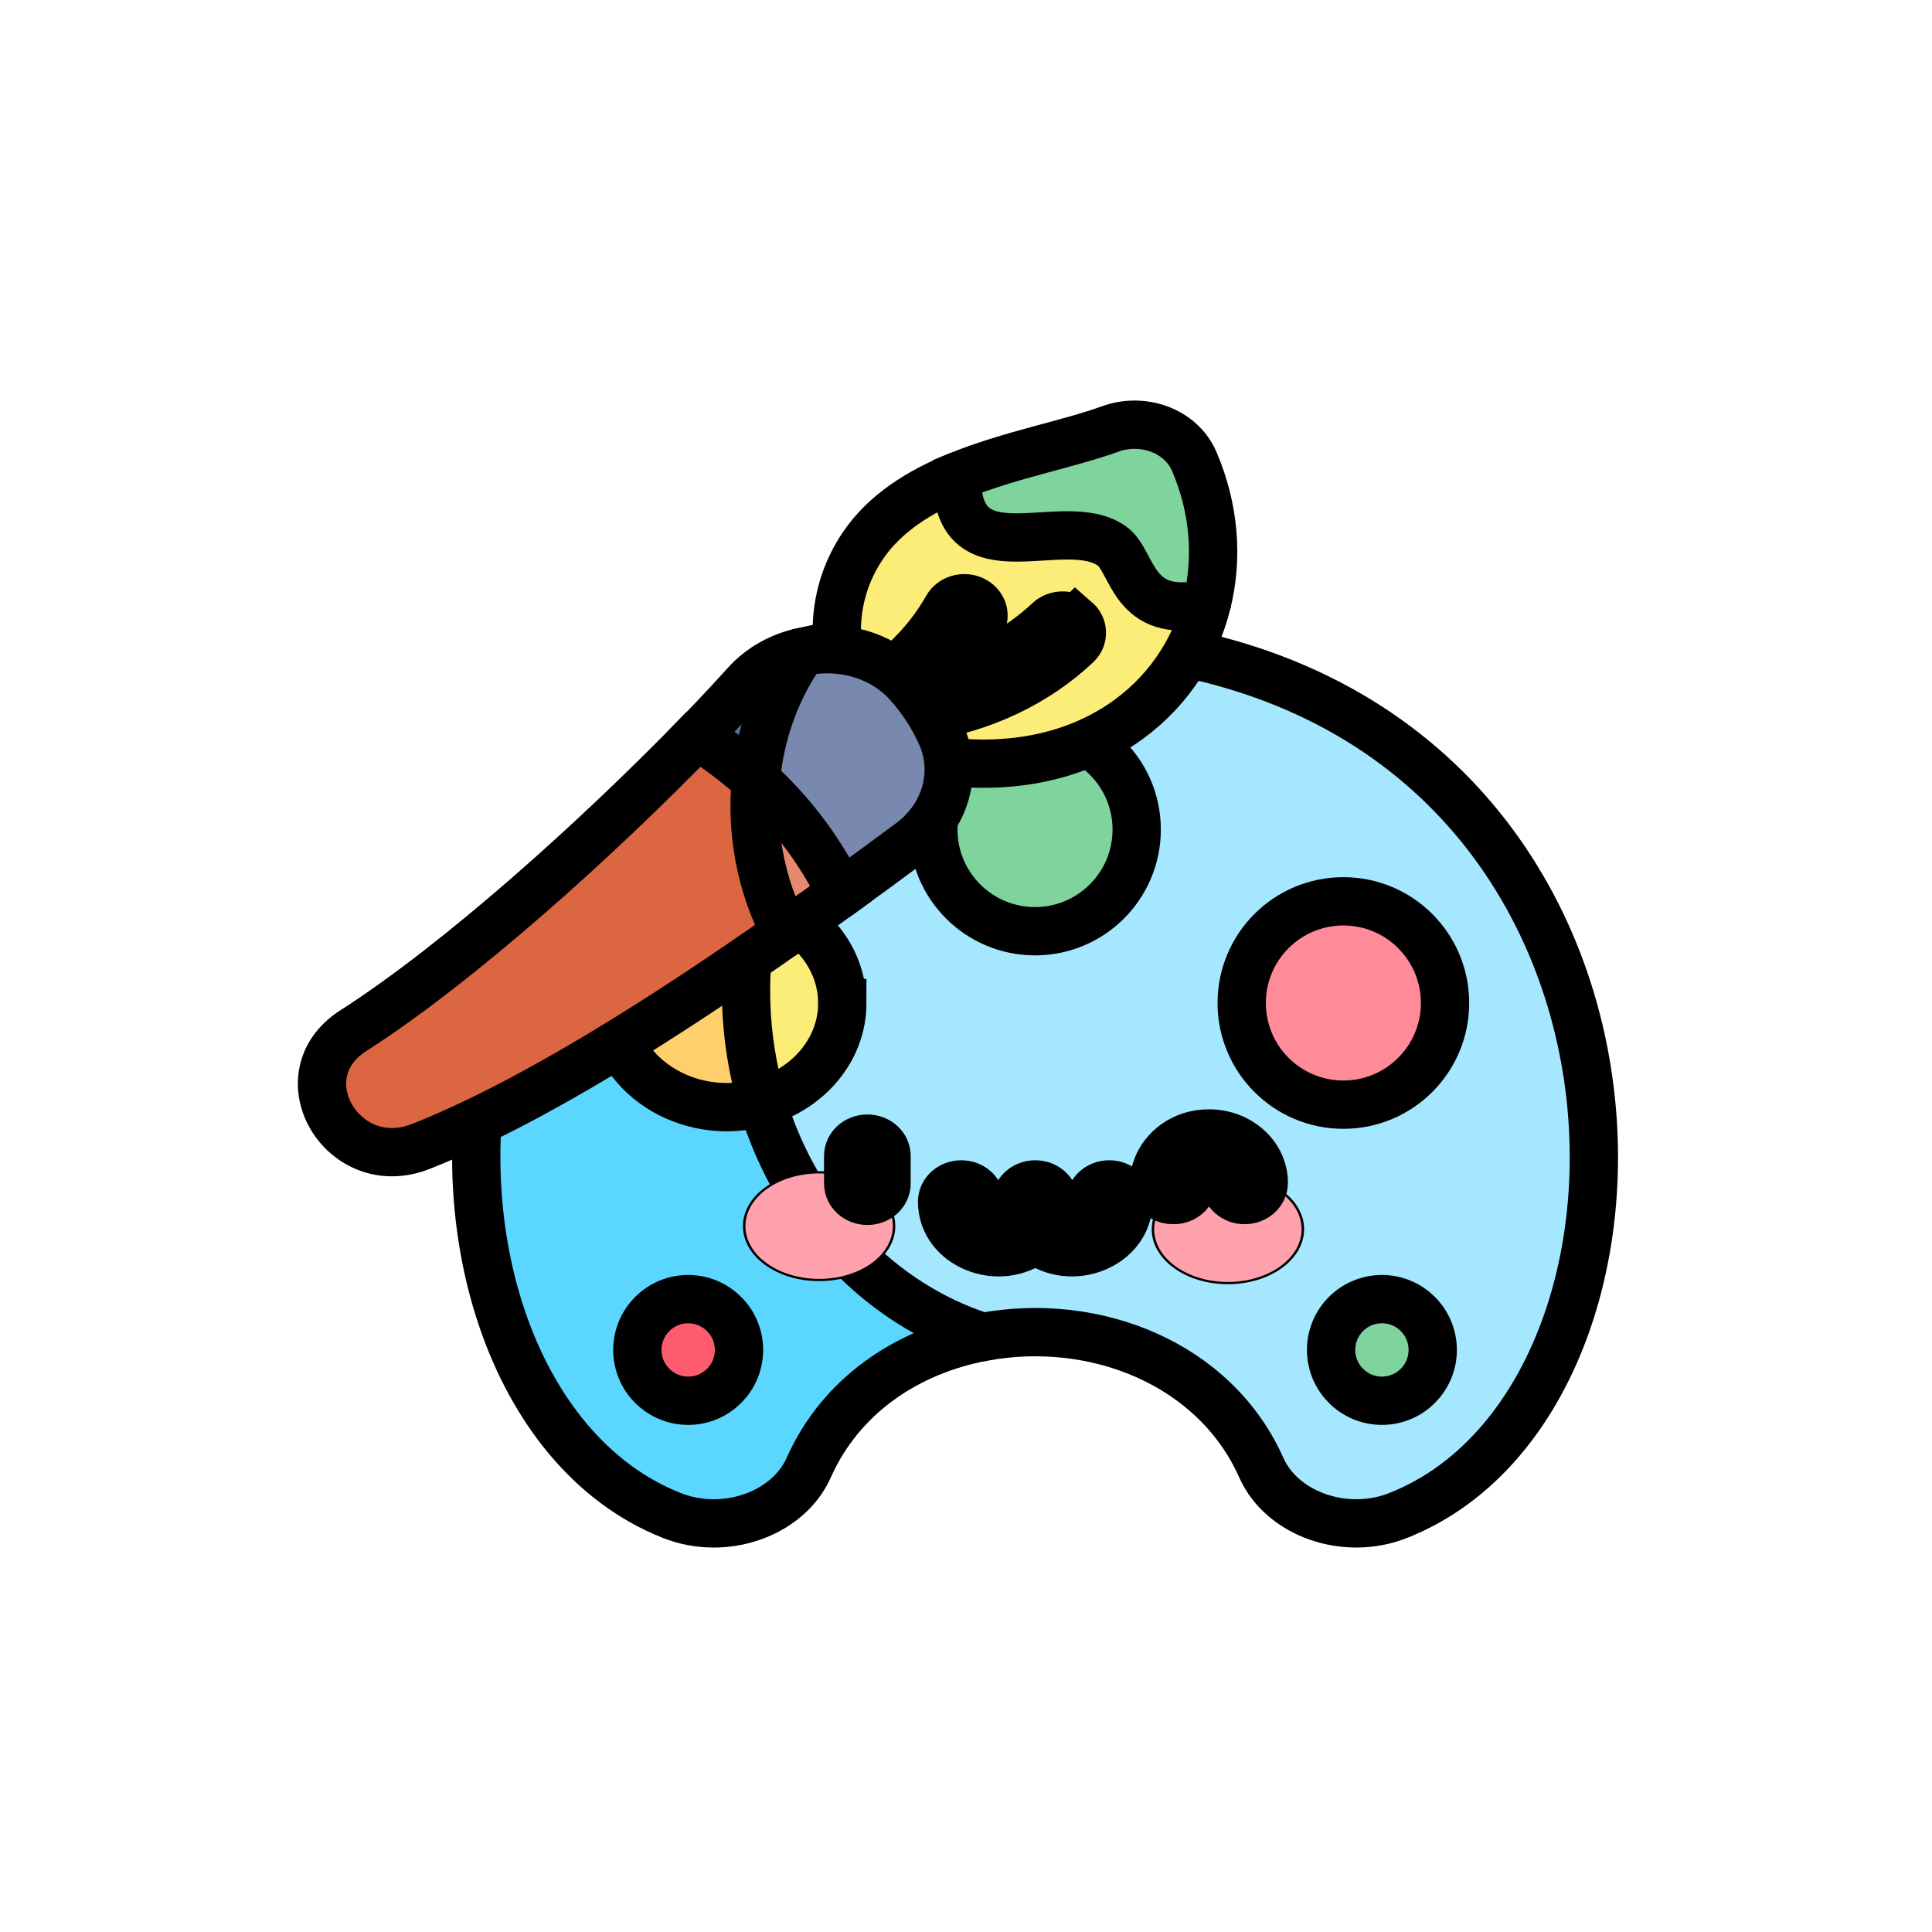 <svg width="40" height="40" xmlns="http://www.w3.org/2000/svg" enable-background="new 0 0 512 512">

 <g>
  <title>Layer 1</title>
  <g stroke="null" id="svg_1">
   <path stroke="null" id="svg_2" fill="#a4e7ff" d="m28.95,31.376c-1.106,0.437 -2.412,-0.035 -2.835,-0.988c-0.958,-2.152 -3.435,-3.142 -5.766,-2.707c-3.818,-0.122 -7.175,-1.776 -8.175,-4.178c-0.562,-1.352 -0.411,-3.02 0.395,-4.631l5.337,-4.768c0.844,-0.365 1.771,-0.659 2.778,-0.863c14.207,-0.638 14.895,15.512 8.267,18.134z"/>
   <circle stroke="null" id="svg_3" r="2.105" fill="#7fd49d" cy="17.175" cx="21.429"/>
   <path stroke="null" id="svg_4" fill="#5ad6ff" d="m20.348,27.681c-1.532,0.285 -2.93,1.188 -3.605,2.707c-0.424,0.953 -1.73,1.426 -2.835,0.988c-3.335,-1.319 -4.836,-6.115 -3.641,-10.446l8.344,-7.456c0.651,-0.122 1.341,-0.201 2.072,-0.233c-2.467,0.638 -4.416,2.749 -5.032,5.44c-0.913,3.987 1.261,7.904 4.698,9z"/>
   <path stroke="null" id="svg_5" fill="#fcec78" d="m24.987,12.491c-0.508,2.029 -2.467,3.593 -5.353,3.28c-0.716,0.417 -1.667,0.308 -2.237,-0.249c-0.585,-0.573 -0.609,-1.465 -0.047,-2.071c-0.037,-0.283 -0.122,-1.206 0.512,-2.148c0.457,-0.678 1.169,-1.118 1.951,-1.44c2.506,-0.449 5.11,0.381 5.174,2.628z"/>
   <path stroke="null" id="svg_6" fill="#7fd49d" d="m24.987,12.491c-1.561,0.36 -1.516,-0.865 -1.962,-1.184c-0.995,-0.713 -3.233,0.717 -3.213,-1.444c1.087,-0.447 2.31,-0.667 3.169,-0.98c0.691,-0.252 1.476,0.043 1.744,0.669c0.423,0.987 0.493,2.012 0.261,2.939z"/>
   <path stroke="null" id="svg_7" fill="#fcec78" d="m17.439,20.767c0,0.961 -0.698,1.774 -1.663,2.052c-0.971,-0.239 -1.684,-0.968 -1.798,-1.827c-0.13,-0.989 0.56,-1.968 1.671,-2.311c1.029,0.241 1.789,1.084 1.789,2.086z"/>
   <path stroke="null" id="svg_8" fill="#ffcf6b" d="m15.777,22.819c-1.544,0.444 -3.125,-0.593 -3.125,-2.052c0,-1.405 1.472,-2.439 2.999,-2.086c-0.311,1.356 -0.27,2.798 0.126,4.138z"/>
   <circle stroke="null" id="svg_9" r="1.052" fill="#fd5c6f" cy="27.949" cx="14.248"/>
   <circle stroke="null" id="svg_10" r="1.052" fill="#7fd49d" cy="27.949" cx="28.611"/>
   <circle stroke="null" id="svg_11" r="2.105" fill="#ff8a98" cy="20.766" cx="27.813"/>
   <ellipse stroke="null" id="svg_12" transform="matrix(0 -0.046 0.051 0 -7.459 34.924)" ry="30.425" rx="24.229" fill="#ffa1ac" cy="478.787" cx="207.341"/>
   <ellipse stroke="null" id="svg_13" transform="matrix(0 -0.046 0.051 0 0.986 42.574)" ry="30.425" rx="24.229" fill="#ffa1ac" cy="479.147" cx="372.254"/>
   <g stroke="null" id="svg_14" fill="#495560">
    <path stroke="null" id="svg_15" d="m17.958,23.574c-0.22,0 -0.397,0.16 -0.397,0.358l0,0.572c0,0.198 0.178,0.358 0.397,0.358s0.397,-0.16 0.397,-0.358l0,-0.572c-0,-0.198 -0.178,-0.358 -0.397,-0.358z"/>
    <path stroke="null" id="svg_16" d="m25.033,23.467c-1.13,0 -1.49,1.379 -0.737,1.379c0.22,0 0.397,-0.16 0.397,-0.358c0,-0.168 0.152,-0.306 0.339,-0.306c0.187,0 0.339,0.137 0.339,0.306c0,0.198 0.178,0.358 0.397,0.358s0.397,-0.16 0.397,-0.358c-0,-0.563 -0.509,-1.021 -1.134,-1.021z"/>
    <path stroke="null" id="svg_17" d="m22.966,24.522c-0.22,0 -0.397,0.16 -0.397,0.358c0,0.183 -0.165,0.332 -0.369,0.332c-0.203,0 -0.369,-0.149 -0.369,-0.332c0,-0.198 -0.178,-0.358 -0.397,-0.358c-0.22,0 -0.397,0.16 -0.397,0.358c0,0.183 -0.165,0.332 -0.369,0.332c-0.203,0 -0.369,-0.149 -0.369,-0.332c0,-0.198 -0.178,-0.358 -0.397,-0.358c-0.22,0 -0.397,0.16 -0.397,0.358c0,0.899 1.182,1.377 1.929,0.787c0.748,0.59 1.929,0.111 1.929,-0.787c0,-0.198 -0.178,-0.358 -0.397,-0.358z"/>
   </g>
   <path stroke="null" id="svg_18" fill="#ffcf6b" d="m22.276,12.843c-0.159,-0.136 -0.41,-0.131 -0.562,0.012c-0.615,0.581 -1.412,0.999 -2.277,1.201c0.347,-0.344 0.643,-0.73 0.882,-1.15c0.1,-0.176 0.022,-0.391 -0.173,-0.481s-0.435,-0.02 -0.535,0.156c-0.279,0.492 -0.648,0.928 -1.095,1.295c-0.23,0.189 -0.139,0.53 0.158,0.607c-0.005,0.226 0.218,0.397 0.461,0.361c1.199,-0.176 2.32,-0.707 3.155,-1.496c0.151,-0.143 0.145,-0.369 -0.013,-0.506z"/>
   <path stroke="null" id="svg_19" fill="#7888af" d="m18.849,17.446c-0.444,0.329 -0.925,0.683 -1.434,1.051l-1.484,0.042c-1.418,-1.549 -1.109,-3.843 0.679,-5.043c0.774,-0.169 1.634,0.047 2.183,0.653c0.287,0.317 0.522,0.675 0.695,1.065c0.35,0.789 0.09,1.691 -0.639,2.232z"/>
   <path stroke="null" id="svg_20" fill="#5972a5" d="m15.931,18.538l-1.492,0.042l0,-3.349c0.365,-0.376 0.7,-0.737 1.007,-1.075c0.312,-0.344 0.725,-0.565 1.165,-0.661c-1.032,1.454 -1.247,3.394 -0.679,5.043z"/>
   <path stroke="null" id="svg_21" fill="#e7896e" d="m17.415,18.497c-0.369,0.267 -0.752,0.54 -1.146,0.817c-1.772,0.346 -3.161,-0.475 -3.274,-1.195c-0.11,-0.705 0.923,-1.799 2.653,-1.969c0.742,0.675 1.339,1.469 1.767,2.347z"/>
   <path stroke="null" id="svg_22" fill="#dd6642" d="m16.268,19.314c-2.418,1.699 -5.237,3.506 -7.556,4.422c-1.614,0.637 -2.857,-1.462 -1.397,-2.397c2.193,-1.404 5.055,-3.985 7.117,-6.107c0.006,0 0.619,0.375 1.216,0.919c-0.099,1.049 0.093,2.175 0.62,3.164z"/>
  </g>
 </g>
</svg>